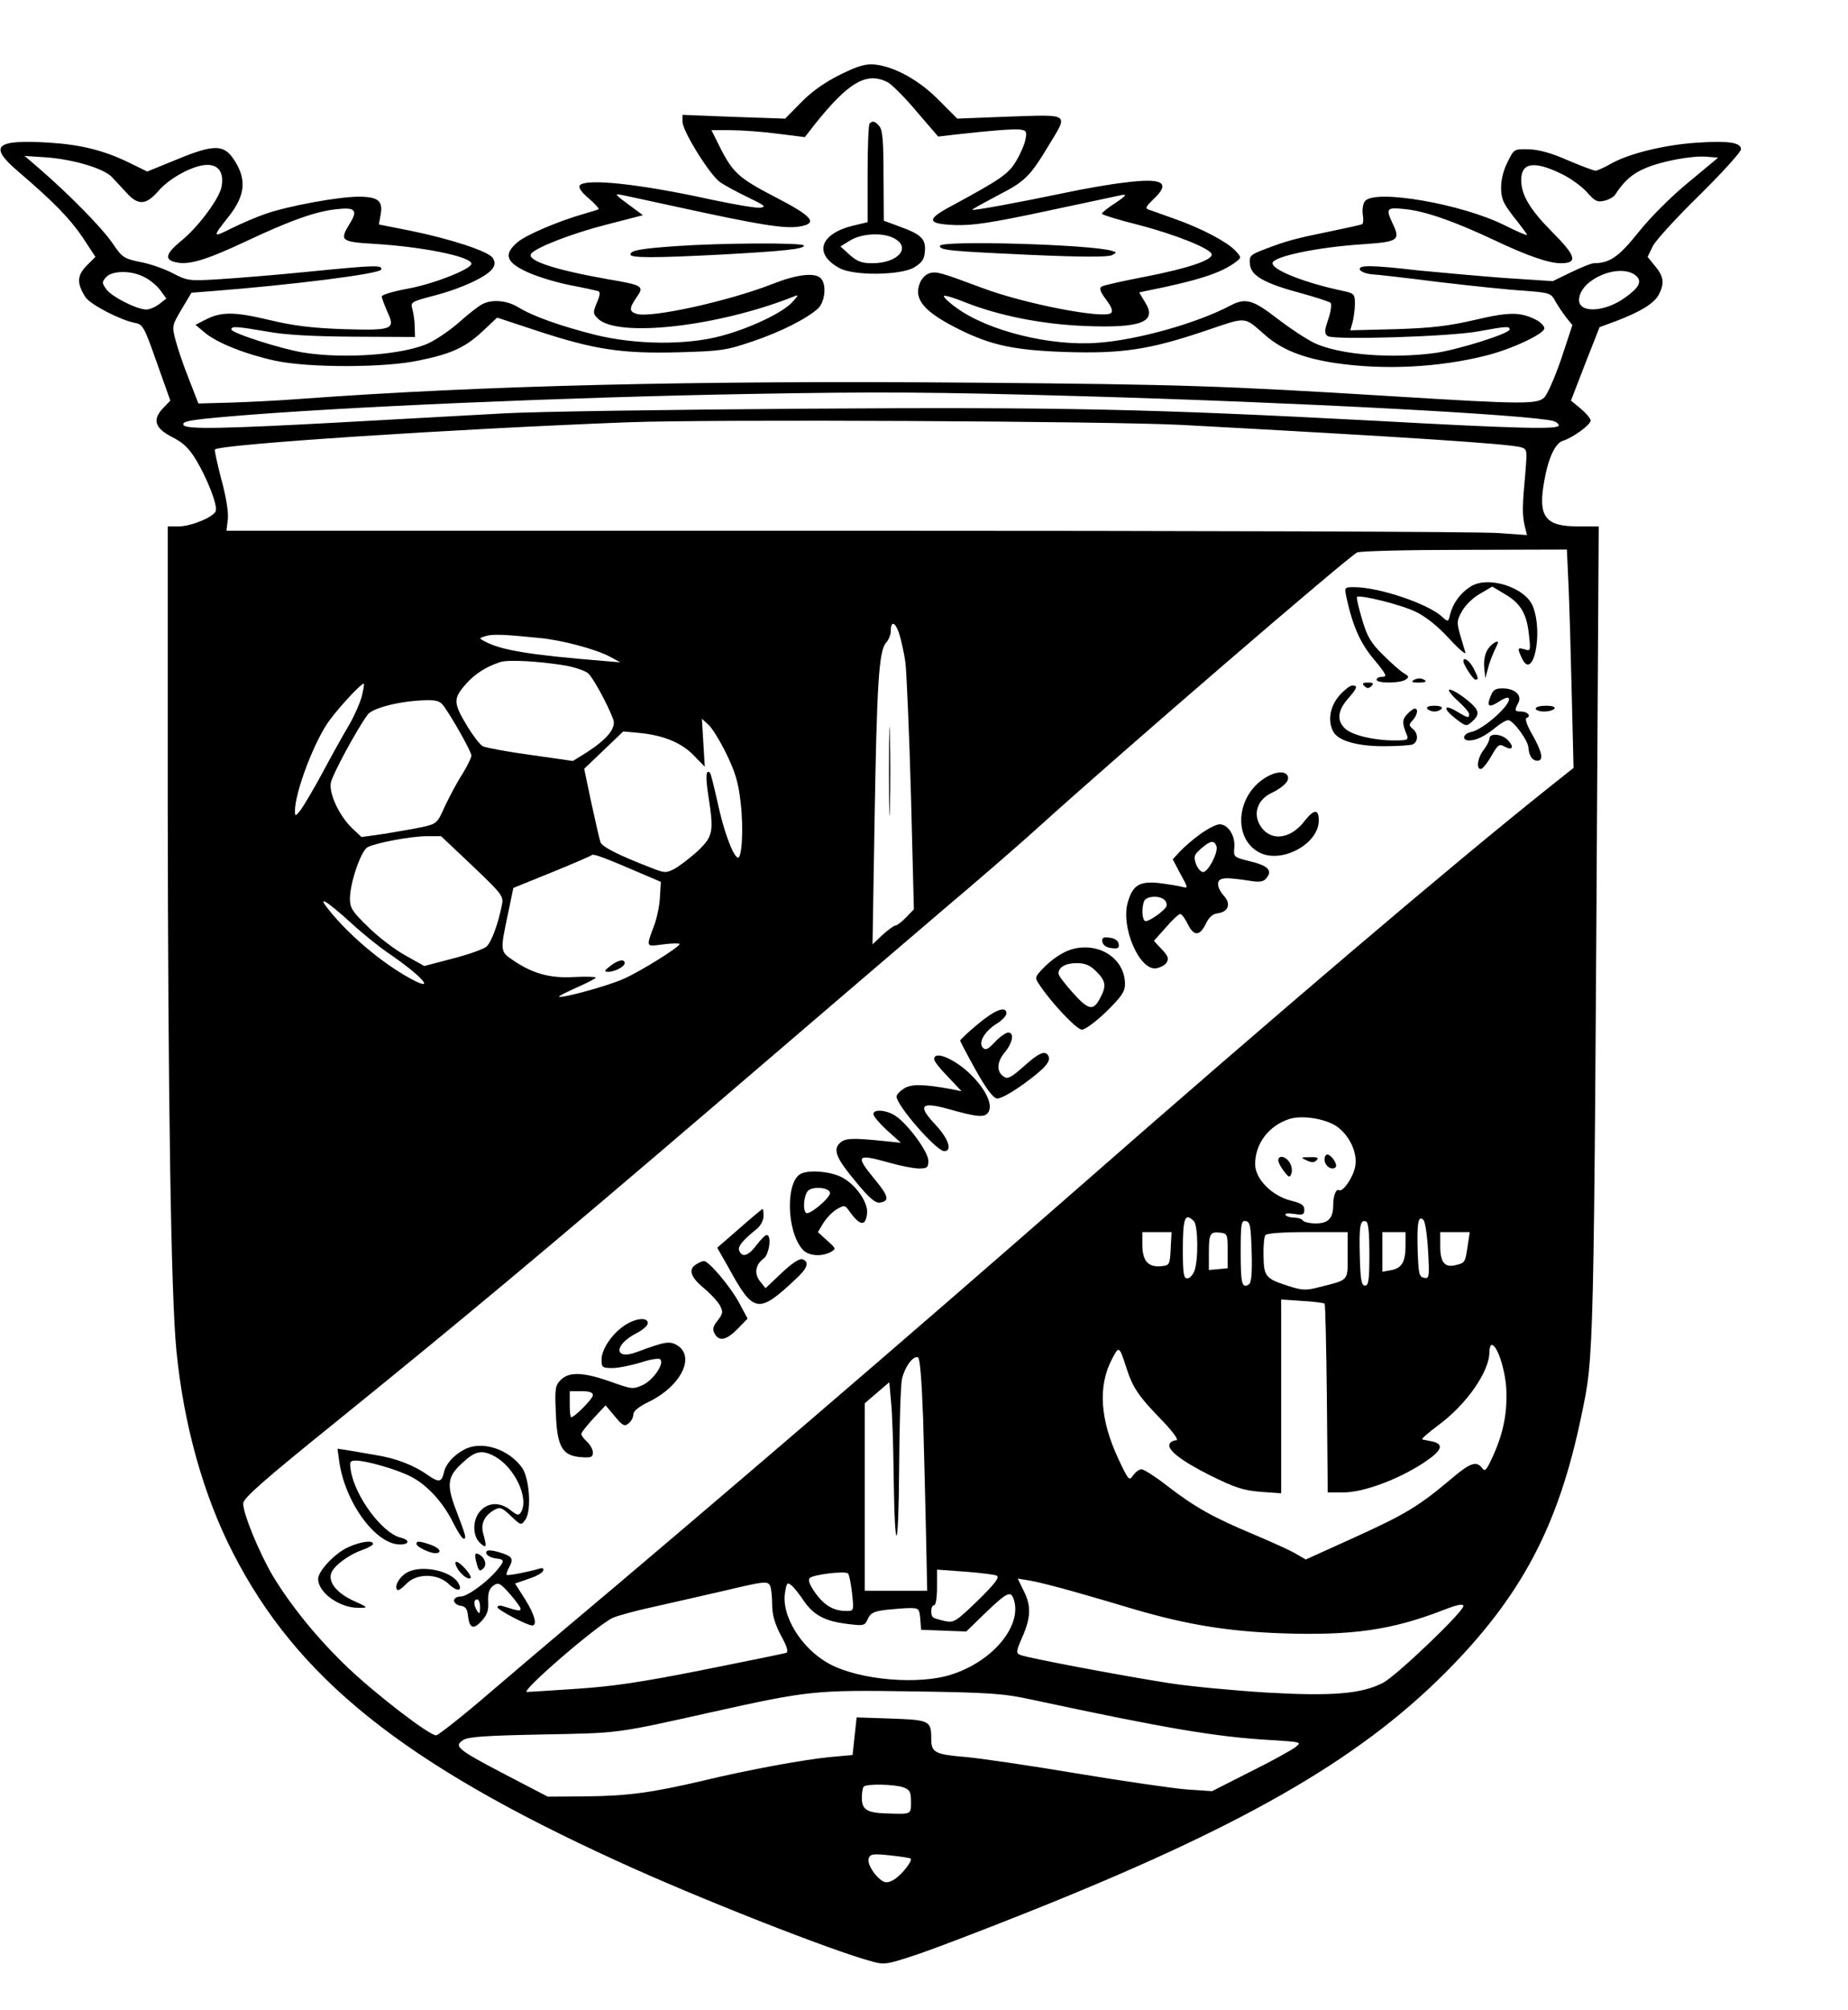 <?xml version="1.0" encoding="UTF-8" standalone="yes"?>
<svg version="1.0" xmlns="http://www.w3.org/2000/svg" width="479pt" height="521pt" viewBox="0 0 639 695" preserveAspectRatio="xMidYMid meet">
  <g transform="translate(0,695) scale(0.1,-0.1)" fill="#000000" stroke="none">
    <path d="M2905 6692 c-54 -27 -98 -58 -135 -96 l-55 -56 -177 6 -178 7 0 -24
c0 -32 94 -183 129 -208 15 -11 58 -34 97 -53 58 -28 65 -33 43 -36 -14 -2
-88 11 -165 27 -254 56 -444 76 -460 49 -4 -7 8 -24 32 -44 21 -18 36 -35 34
-37 -3 -2 -25 -9 -50 -16 -88 -25 -201 -73 -230 -98 -49 -41 -41 -69 30 -102
33 -16 99 -36 147 -46 48 -9 93 -19 100 -21 9 -2 9 -12 -3 -40 -14 -34 -14
-38 3 -55 67 -68 417 -28 678 76 17 7 17 5 -5 -19 -33 -37 -147 -91 -245 -117
-121 -33 -296 -31 -435 3 -120 30 -219 65 -270 97 -39 23 -90 27 -123 9 -12
-6 -47 -33 -77 -60 -30 -27 -78 -60 -105 -73 -83 -41 -292 -57 -435 -34 -77
12 -250 68 -250 80 0 12 17 11 122 -7 64 -12 158 -17 303 -18 l210 -1 -1 35
c0 19 -4 47 -8 61 -7 25 -5 26 79 48 95 25 183 67 199 94 8 12 8 22 0 35 -14
23 -146 66 -283 94 l-111 22 6 33 c9 49 -8 63 -77 63 -68 0 -243 -32 -320 -59
-30 -10 -83 -33 -118 -50 -67 -34 -68 -32 -9 42 57 73 62 129 15 198 -34 50
-69 50 -195 -2 l-103 -42 -63 31 c-87 42 -165 62 -277 69 -185 11 -210 -11
-107 -99 125 -107 180 -164 224 -229 l44 -67 -31 -31 c-33 -34 -34 -61 -3
-109 17 -25 119 -78 169 -88 29 -5 33 -12 77 -137 l47 -132 -25 -26 c-38 -40
-29 -69 31 -100 38 -19 58 -38 83 -79 40 -67 75 -158 68 -177 -8 -21 -86 -53
-128 -53 l-38 0 0 -957 c1 -1012 11 -1702 30 -1893 25 -255 93 -500 196 -700
221 -432 589 -727 1329 -1065 274 -126 744 -311 881 -347 43 -12 52 -10 157
25 62 21 229 85 372 142 744 296 1148 527 1450 829 265 265 394 509 473 891
44 210 43 167 56 2393 l4 682 -72 0 c-114 0 -139 34 -116 159 14 79 38 129 64
137 33 10 96 55 96 70 0 7 -15 25 -34 41 l-34 28 49 127 50 127 57 21 c84 32
132 61 148 92 20 39 17 62 -13 98 l-26 32 18 37 c10 20 83 100 162 177 79 78
143 149 143 158 0 23 -41 30 -149 23 -113 -7 -236 -37 -299 -72 -24 -14 -49
-25 -55 -25 -6 0 -49 16 -96 36 -56 25 -101 37 -135 38 -51 1 -51 1 -73 -44
-25 -48 -30 -109 -11 -143 6 -12 26 -40 45 -63 18 -23 33 -43 33 -46 0 -3 -35
12 -77 33 -147 74 -448 126 -483 84 -7 -8 -10 -29 -8 -45 3 -17 2 -33 -2 -35
-3 -2 -53 -13 -111 -25 -118 -24 -152 -33 -227 -62 -50 -19 -53 -23 -50 -52 4
-40 51 -66 178 -100 51 -14 97 -29 101 -33 4 -5 1 -30 -8 -56 -14 -42 -14 -50
-2 -59 21 -14 428 -2 524 17 94 17 105 18 105 6 0 -14 -175 -69 -255 -81 -152
-21 -332 -7 -420 34 -27 13 -85 51 -129 85 -84 65 -109 72 -161 45 -115 -61
-320 -119 -458 -129 -164 -13 -381 41 -490 121 -27 19 -46 38 -43 41 3 3 36
-7 73 -22 116 -46 264 -76 414 -82 195 -8 251 14 209 81 l-21 35 23 5 c180 36
261 62 312 101 19 15 19 15 -3 39 -30 31 -117 77 -211 110 -41 15 -82 29 -90
32 -11 4 -6 12 18 35 62 58 33 75 -99 58 -46 -5 -138 -21 -204 -35 -163 -34
-319 -63 -323 -59 -2 1 38 23 87 49 96 49 112 65 180 178 65 107 71 102 -139
95 l-180 -7 -63 63 c-67 69 -154 117 -222 124 -32 3 -57 -4 -120 -35z m164
-26 c15 -8 61 -54 101 -102 l74 -86 60 7 c124 14 202 20 225 17 20 -3 22 -8
17 -33 -3 -17 -17 -50 -32 -75 -26 -45 -54 -64 -224 -156 -88 -47 -86 -62 12
-66 61 -2 123 7 315 48 131 28 249 53 263 56 18 3 12 -4 -22 -27 -27 -17 -48
-34 -48 -38 0 -3 56 -21 125 -38 131 -34 255 -84 255 -103 0 -20 -84 -48 -227
-76 -78 -15 -147 -30 -154 -35 -9 -5 -5 -17 15 -44 19 -25 25 -40 18 -47 -22
-22 -299 31 -447 87 -139 52 -156 57 -179 51 -13 -3 -29 -18 -35 -34 -23 -56
13 -100 136 -161 111 -55 191 -72 368 -78 196 -6 289 8 482 73 148 50 132 51
207 -14 58 -51 131 -80 242 -97 168 -25 358 -16 524 26 90 23 200 75 200 94 0
8 -13 21 -28 29 -55 28 -93 28 -212 0 -91 -21 -148 -28 -273 -32 l-158 -4 8
28 c4 16 8 45 8 64 0 33 -3 36 -40 44 -130 27 -245 72 -245 96 0 23 157 56
318 66 116 8 125 14 98 70 -25 54 -23 58 43 51 69 -7 169 -42 301 -104 122
-58 195 -83 237 -83 60 0 53 25 -30 108 -77 78 -107 128 -107 180 0 59 43 67
135 23 33 -15 74 -45 92 -65 27 -31 36 -36 60 -30 15 3 33 13 38 21 30 47 60
73 103 91 57 25 164 45 216 40 l37 -3 -101 -84 c-59 -48 -132 -121 -173 -172
-69 -87 -101 -109 -156 -109 -8 0 -43 -14 -78 -31 l-64 -31 -167 11 c-92 7
-225 19 -297 26 -164 19 -208 19 -203 3 3 -7 20 -14 39 -16 19 -1 124 -13 234
-27 110 -13 242 -27 294 -30 91 -7 94 -8 110 -38 9 -16 26 -41 37 -55 l21 -26
-38 -115 c-22 -64 -48 -124 -59 -135 -24 -24 -74 -24 -525 4 -586 36 -725 41
-1450 47 -975 8 -1696 -10 -2325 -56 -74 -6 -184 -11 -244 -13 l-110 -3 -33
85 c-19 47 -39 107 -46 134 -13 49 -12 51 21 107 l34 57 77 6 c268 21 574 59
579 74 5 16 -16 16 -248 -7 -107 -11 -246 -22 -307 -26 -110 -7 -114 -6 -165
20 -28 15 -79 33 -112 39 -58 12 -63 15 -99 68 -37 53 -148 166 -252 256 l-50
43 75 -5 c94 -7 198 -38 227 -68 12 -13 35 -38 51 -55 40 -44 67 -42 109 6 39
46 123 91 170 91 40 0 58 -28 49 -76 -8 -41 -81 -140 -141 -188 -51 -42 -57
-63 -20 -72 46 -12 105 6 244 71 157 74 245 105 317 112 62 7 72 -4 44 -49
-37 -60 -32 -64 83 -71 168 -10 337 -44 337 -69 0 -18 -131 -70 -220 -86 -49
-9 -90 -21 -90 -27 0 -5 9 -29 19 -52 29 -62 20 -66 -151 -61 -109 4 -170 11
-258 32 -122 29 -166 29 -223 -1 l-31 -16 32 -27 c43 -36 142 -75 243 -97 116
-25 380 -25 499 1 112 23 159 45 219 101 l50 47 139 -46 c198 -65 292 -79 487
-74 148 4 167 7 255 37 99 33 189 79 228 114 25 23 31 84 10 105 -21 21 -84
13 -165 -19 -149 -59 -423 -120 -472 -104 -26 8 -26 19 0 57 28 39 22 42 -101
63 -181 32 -278 64 -264 87 13 21 141 71 263 102 l124 32 -39 29 c-59 43 -62
47 -34 41 14 -3 99 -21 190 -41 284 -62 373 -77 425 -68 65 11 45 35 -85 102
-127 66 -147 84 -194 179 l-26 52 65 0 c37 0 109 -5 162 -12 l96 -12 31 40
c119 150 182 187 255 150z m2590 -671 c19 -19 8 -40 -40 -74 -69 -50 -159 -55
-159 -8 1 72 145 132 199 82z m-5160 -3 c19 -9 44 -30 55 -45 l21 -29 -24 -19
c-13 -10 -33 -19 -45 -19 -33 0 -122 45 -139 71 -15 21 -15 24 0 41 21 23 87
24 132 0z m3251 -412 c733 -21 1546 -64 1623 -86 9 -3 17 -10 17 -15 0 -14
-139 -11 -630 16 -778 41 -1075 48 -1977 42 -461 -3 -928 -10 -1038 -16 -110
-6 -363 -20 -562 -31 -401 -22 -539 -25 -548 -10 -8 13 18 18 155 30 381 33
1179 67 1805 78 444 8 627 7 1155 -8z m335 -99 c760 -41 1128 -65 1173 -77 23
-7 23 -8 16 -93 -10 -108 -11 -138 -2 -179 l8 -32 -98 7 c-53 5 -1065 8 -2248
8 l-2151 0 5 41 c2 25 -6 76 -23 138 -14 54 -24 100 -22 102 17 18 826 71
1427 94 285 11 1662 4 1915 -9z m1339 -563 c3 -73 8 -243 11 -378 l6 -245 -88
-70 c-336 -268 -939 -781 -1628 -1385 -588 -515 -1259 -1091 -1805 -1550 -30
-25 -132 -112 -227 -193 -94 -81 -178 -147 -185 -147 -24 0 -206 140 -304 233
-104 99 -197 213 -261 319 -48 82 -103 216 -102 250 0 18 72 81 316 278 451
365 738 605 1328 1110 286 245 630 540 765 655 135 114 286 245 335 290 294
266 1081 944 1108 955 12 5 180 9 373 9 l352 1 6 -132z m-2293 -261 c4 -37 13
-244 19 -459 l10 -392 -27 -28 c-15 -15 -31 -28 -37 -28 -5 0 -25 -15 -44 -32
l-35 -33 7 425 c8 478 15 591 40 618 9 10 16 28 16 39 0 36 14 35 28 -4 7 -21
18 -68 23 -106z m-1263 87 c74 -7 194 -39 240 -64 l37 -20 -60 5 c-256 21
-353 37 -410 68 -19 10 -19 11 5 18 24 7 60 6 188 -7z m87 -95 c33 -6 68 -18
79 -27 17 -16 66 -105 86 -158 12 -30 -19 -68 -89 -114 l-50 -31 -147 21 c-81
11 -155 25 -165 30 -10 6 -33 36 -52 67 -50 83 -51 97 -6 148 32 36 70 60 119
76 28 9 134 3 225 -12z m-705 -110 c-7 -24 -27 -69 -45 -99 -18 -30 -58 -102
-89 -160 -31 -58 -66 -116 -76 -130 -18 -23 -20 -23 -20 -5 -1 66 70 251 122
318 40 53 111 128 116 123 2 -2 -2 -24 -8 -47z m285 -31 c34 -48 95 -158 95
-170 0 -8 -14 -36 -31 -64 -18 -27 -44 -77 -60 -110 -27 -61 -28 -62 -81 -74
-29 -6 -88 -16 -130 -23 l-78 -11 -31 29 c-46 44 -82 121 -75 159 6 29 88 181
127 235 18 24 115 48 201 50 38 1 50 -3 63 -21z m976 -163 c31 -64 42 -98 50
-170 11 -93 4 -199 -11 -190 -18 11 -49 97 -69 192 -12 53 -23 98 -26 101 -14
14 -16 -13 -6 -77 20 -128 17 -142 -37 -194 -27 -24 -63 -52 -80 -61 -29 -15
-34 -15 -84 5 -111 43 -168 72 -172 88 -3 9 -17 69 -31 134 l-25 119 67 64 68
65 55 -5 c84 -8 147 -34 189 -78 l38 -39 -5 83 -5 83 22 -20 c12 -10 40 -55
62 -100z m-877 -389 c105 -100 108 -105 101 -137 -13 -65 -36 -127 -53 -142
-9 -8 -61 -27 -116 -41 l-99 -26 -66 37 c-36 20 -94 64 -128 98 -54 52 -63 66
-63 97 0 56 38 166 61 179 30 15 145 37 204 38 l50 0 109 -103z m581 -25 l70
-30 -3 -51 c-1 -29 -10 -71 -18 -94 -31 -84 -33 -79 30 -71 31 4 56 4 56 1 0
-10 -136 -95 -193 -120 -52 -24 -217 -69 -224 -62 -2 2 26 16 62 32 36 16 65
31 65 34 0 3 -34 4 -75 2 -83 -5 -144 12 -211 58 -45 30 -45 32 -17 163 l18
87 133 54 c74 30 136 57 139 60 5 5 50 -12 168 -63z m-1000 -173 c39 -36 93
-79 120 -98 126 -85 180 -147 78 -90 -98 55 -206 147 -276 234 -43 53 -10 34
78 -46z m3405 -701 c46 -31 75 -93 66 -140 -7 -38 -43 -90 -56 -82 -10 6 -20
-19 -20 -51 0 -46 -17 -64 -60 -64 -21 0 -42 5 -45 10 -3 6 -17 10 -30 10 -13
0 -26 4 -30 9 -3 6 9 7 30 4 30 -5 35 -3 35 15 0 15 -10 22 -47 31 -66 17
-123 75 -123 126 0 71 47 133 118 156 43 14 121 2 162 -24z m-492 -329 c15
-15 16 -136 2 -172 -5 -14 -16 -26 -25 -26 -12 0 -15 17 -15 98 0 111 7 131
38 100z m810 -103 c5 -91 4 -97 -14 -93 -17 3 -19 14 -22 92 -3 98 2 126 20
108 6 -6 13 -54 16 -107z m-610 -4 c2 -75 -1 -107 -10 -112 -24 -15 -28 3 -28
112 0 100 2 110 18 107 15 -3 17 -17 20 -107z m407 -7 c0 -90 -3 -109 -15
-109 -12 0 -16 19 -18 99 -3 107 1 130 21 123 8 -2 12 -34 12 -113z m-687 19
c-3 -57 -4 -58 -34 -61 -44 -4 -64 19 -64 74 l0 44 50 0 51 0 -3 -57z m197 -8
l0 -60 -32 -3 -33 -3 0 59 c0 67 4 74 40 70 24 -3 25 -6 25 -63z m415 -15 c0
-91 5 -84 -97 -110 -46 -12 -59 -12 -106 3 -81 26 -87 33 -88 104 -1 34 2 66
6 72 4 7 57 11 146 11 l139 0 0 -80z m200 32 c0 -56 -14 -78 -52 -84 l-28 -5
0 68 0 69 40 0 40 0 0 -48z m215 1 c-9 -59 -9 -59 -41 -67 -38 -10 -54 9 -54
65 l0 49 51 0 51 0 -7 -47z m-495 -200 c3 -3 6 -151 8 -329 l3 -324 55 0 c67
0 185 43 273 100 66 43 77 66 34 76 -16 3 -31 6 -35 7 -5 1 20 23 55 49 98 72
177 186 177 253 0 14 4 25 8 25 18 0 45 -79 50 -146 5 -83 -8 -155 -45 -237
-23 -50 -28 -57 -38 -43 -20 26 -41 19 -108 -38 -110 -93 -158 -122 -332 -201
l-170 -77 -38 22 c-21 12 -86 41 -145 66 -136 57 -199 92 -294 165 -42 33 -83
59 -91 59 -8 0 -21 -10 -29 -21 -13 -20 -16 -18 -51 57 -63 135 -71 250 -23
343 25 49 26 49 51 -29 22 -68 41 -97 124 -182 40 -42 58 -68 48 -68 -9 0 -19
-5 -22 -11 -13 -20 39 -60 141 -111 85 -42 113 -51 173 -56 l71 -5 0 335 0
335 73 -5 c39 -2 74 -7 77 -9z m-1388 -399 c3 -115 8 -296 10 -401 l4 -193
-108 0 -108 0 0 324 0 324 43 37 42 36 6 -68 c4 -37 8 -151 9 -253 4 -292 17
-274 19 25 1 149 5 287 10 308 10 42 38 80 55 74 7 -2 13 -78 18 -213z m-246
-601 c7 -63 6 -63 -19 -63 -44 0 -75 18 -107 61 -21 30 -27 46 -20 53 12 12
121 25 132 16 4 -3 10 -33 14 -67z m501 59 c10 -6 -8 -29 -66 -86 -76 -73 -82
-77 -113 -71 -18 4 -36 9 -40 12 -12 6 -10 43 2 43 6 0 10 27 10 61 l0 62 96
-7 c53 -4 103 -10 111 -14z m273 -57 c63 -18 156 -45 205 -60 182 -53 321 -75
500 -82 251 -9 388 11 568 81 46 18 67 22 67 13 0 -20 -233 -243 -279 -266
-74 -38 -177 -46 -403 -33 -112 7 -261 21 -332 32 -162 25 -495 88 -518 98
-15 6 -15 12 7 62 30 68 31 109 4 161 l-20 41 43 -7 c24 -4 95 -22 158 -40z
m-1056 19 c3 -9 6 -37 6 -63 0 -34 9 -65 30 -105 22 -40 27 -58 18 -61 -7 -2
-137 -29 -288 -59 -211 -42 -312 -57 -435 -65 -88 -6 -166 -11 -173 -11 -25 0
239 228 296 256 18 8 84 26 145 39 62 14 168 38 237 54 148 35 156 36 164 15z
m116 -50 c34 -49 74 -70 152 -79 55 -7 58 -6 69 18 9 20 21 26 63 31 28 3 65
6 83 6 30 0 32 -3 35 -37 l3 -38 78 -3 78 -3 68 66 c71 68 85 75 95 49 34 -90
-67 -216 -212 -263 -113 -38 -321 -20 -424 36 -97 52 -169 169 -153 250 5 30
8 33 21 22 9 -7 29 -32 44 -55z m785 -340 c471 -101 639 -129 824 -140 112 -7
113 -7 90 -25 -13 -10 -83 -49 -156 -85 l-132 -67 -89 6 c-48 4 -221 29 -383
56 -161 27 -332 52 -379 56 -107 9 -120 15 -120 63 0 63 -6 65 -138 70 l-120
4 -7 -65 -7 -65 -77 -7 c-86 -8 -284 -44 -441 -82 -176 -41 -255 -52 -398 -54
l-138 -1 -146 76 c-168 88 -180 98 -146 120 18 11 75 15 273 19 266 5 250 2
585 77 337 75 358 77 695 72 266 -4 313 -7 410 -28z m-441 -304 c22 -8 26 -16
26 -50 0 -44 2 -43 -85 -40 -67 2 -85 13 -85 54 0 18 3 36 7 39 10 10 108 8
137 -3z m25 -246 c7 -7 -29 -54 -55 -71 -19 -12 -30 -14 -42 -7 -29 18 -55 62
-48 79 5 15 15 16 74 10 37 -4 69 -9 71 -11z"/>
    <path d="M3007 6523 c-4 -3 -7 -82 -7 -174 l0 -167 -50 -12 c-115 -28 -138
-98 -47 -147 49 -27 210 -25 257 2 28 17 36 28 38 56 4 43 -13 59 -88 86 l-54
20 -1 155 c0 116 -3 159 -14 171 -14 18 -24 21 -34 10z m83 -396 c63 -32 16
-87 -74 -87 -36 0 -52 6 -78 29 l-32 29 34 21 c40 24 111 28 150 8z"/>
    <path d="M2335 6099 c-125 -9 -155 -15 -155 -29 0 -12 84 -12 315 0 215 12
285 19 285 31 0 11 -292 9 -445 -2z"/>
    <path d="M3250 6100 c0 -15 29 -18 311 -31 179 -8 272 -8 284 -1 17 9 17 10
-1 15 -70 22 -594 37 -594 17z"/>
    <path d="M5085 4922 c-35 -22 -61 -57 -71 -97 -6 -26 -7 -26 -28 -7 -49 45
-218 102 -304 102 -33 0 -33 -1 -27 -32 22 -102 48 -161 96 -218 42 -51 47
-60 29 -60 -11 0 -20 -4 -20 -10 0 -13 80 -13 100 0 13 9 12 12 -5 22 -11 6
-43 34 -71 62 -43 42 -56 63 -74 124 -12 40 -20 75 -18 78 10 9 155 -27 205
-52 33 -16 76 -50 114 -92 34 -37 59 -58 56 -47 -4 11 -12 40 -19 63 -11 40
-11 47 8 80 12 21 40 48 63 60 l41 24 45 -27 c53 -31 75 -68 82 -142 6 -53 5
-55 -15 -48 -25 7 -26 5 -10 -30 38 -83 75 83 39 177 -25 67 -155 109 -216 70z"/>
    <path d="M5145 4706 c-10 -15 -15 -39 -13 -63 l4 -38 8 30 c6 25 16 51 34 88
9 19 -19 4 -33 -17z"/>
    <path d="M5060 4664 c0 -12 34 -64 42 -64 11 0 10 7 -7 40 -14 26 -35 41 -35
24z"/>
    <path d="M4889 4599 c-10 -6 -7 -9 14 -9 29 0 35 5 14 13 -8 3 -20 1 -28 -4z"/>
    <path d="M4718 4578 c9 -9 15 -9 24 0 9 9 7 12 -12 12 -19 0 -21 -3 -12 -12z"/>
    <path d="M4631 4545 c-32 -37 -41 -87 -21 -124 16 -32 83 -51 174 -51 47 0 91
3 100 6 20 8 21 38 1 54 -14 12 -14 15 0 30 16 18 20 40 7 40 -5 0 -17 -9 -27
-20 -17 -18 -17 -32 0 -72 6 -16 1 -18 -43 -18 -72 0 -146 18 -171 41 -29 27
-26 62 9 102 34 39 36 47 16 47 -8 0 -28 -16 -45 -35z"/>
    <path d="M5010 4563 c0 -5 16 -23 35 -40 19 -17 35 -36 35 -42 0 -15 -4 -14
-44 10 -46 27 -47 8 -1 -27 34 -26 36 -26 55 -9 26 23 25 37 -2 62 -34 31 -78
57 -78 46z"/>
    <path d="M5153 4540 c-13 -34 -4 -38 33 -14 13 9 27 14 30 11 17 -16 -86 -110
-130 -118 -28 -6 -32 -29 -6 -29 26 0 55 15 93 46 16 13 34 24 42 24 17 0 69
-70 70 -95 2 -28 13 -45 31 -45 22 0 17 29 -17 89 -20 34 -27 57 -20 59 17 6
3 22 -20 22 -22 0 -23 4 -9 30 14 26 -12 50 -54 50 -26 0 -34 -5 -43 -30z"/>
    <path d="M4935 4500 c3 -5 15 -10 25 -10 10 0 22 5 25 10 4 6 -7 10 -25 10
-18 0 -29 -4 -25 -10z"/>
    <path d="M5310 4500 c0 -5 13 -10 29 -10 17 0 33 5 36 10 4 6 -8 10 -29 10
-20 0 -36 -4 -36 -10z"/>
    <path d="M5150 4396 c0 -7 -9 -25 -20 -39 -22 -28 -27 -71 -7 -65 6 3 22 23
35 46 21 37 26 41 44 31 27 -15 35 -3 13 21 -21 23 -65 27 -65 6z"/>
    <path d="M4369 4257 c-95 -64 -104 -205 -17 -253 76 -43 208 27 208 109 0 40
-16 40 -47 1 -52 -70 -126 -75 -159 -12 -20 39 -4 83 40 105 45 22 65 43 59
59 -8 21 -46 17 -84 -9z"/>
    <path d="M4150 4066 c-25 -18 -56 -45 -70 -60 l-25 -27 27 -51 c27 -49 27 -50
5 -44 -12 3 -48 9 -80 13 -68 7 -91 -8 -108 -69 -23 -86 41 -233 98 -226 14 2
31 11 37 20 8 14 5 23 -17 46 l-27 29 41 46 c22 26 45 47 50 47 5 0 17 -16 26
-35 21 -43 42 -42 63 2 10 21 23 33 39 35 39 5 49 33 22 62 -12 13 -21 32 -19
43 4 19 22 21 108 8 36 -6 49 -4 59 9 22 26 6 43 -56 58 -57 14 -58 15 -55 47
4 41 -21 81 -51 81 -12 0 -42 -16 -67 -34z m56 -41 c8 -20 -28 -90 -46 -90 -8
0 -19 13 -25 29 -8 25 -6 31 18 52 32 28 45 30 53 9z m-178 -188 c6 -7 8 -17
4 -23 -14 -20 -65 -54 -73 -48 -10 6 -12 45 -3 68 7 19 57 21 72 3z"/>
    <path d="M3812 3693 c2 -11 14 -19 31 -21 23 -3 28 0 25 15 -2 11 -14 19 -31
21 -23 3 -28 0 -25 -15z"/>
    <path d="M3714 3670 c-35 -8 -77 -35 -113 -74 -22 -24 -23 -27 -8 -49 41 -63
130 -157 148 -157 11 0 49 28 85 63 52 51 64 69 64 94 0 86 -84 144 -176 123z
m77 -79 c33 -33 35 -50 14 -90 -24 -47 -40 -45 -94 15 -28 31 -51 61 -51 68 0
22 24 36 63 36 29 0 46 -7 68 -29z"/>
    <path d="M3381 3409 c-34 -28 -61 -54 -61 -57 1 -4 25 -50 54 -102 35 -63 60
-96 73 -98 11 -2 51 20 95 52 74 54 94 78 82 97 -11 18 -33 8 -84 -38 -42 -37
-55 -45 -68 -36 -27 16 -26 51 2 84 28 34 34 69 12 69 -8 0 -29 -15 -45 -32
-24 -26 -33 -30 -42 -21 -18 18 6 58 48 84 18 11 33 27 33 35 0 28 -39 13 -99
-37z"/>
    <path d="M3230 3288 c0 -7 21 -34 48 -61 l47 -50 -34 7 c-98 18 -140 19 -166
2 -14 -9 -25 -21 -25 -27 0 -31 138 -189 165 -189 29 0 15 43 -31 92 -62 66
-50 80 44 54 106 -30 129 -31 141 -9 16 31 -23 97 -86 149 -53 42 -103 58
-103 32z"/>
    <path d="M3020 3098 c0 -7 21 -32 47 -56 l48 -43 -70 7 c-99 10 -124 9 -142
-9 -23 -23 -11 -53 58 -135 45 -55 66 -72 81 -70 35 5 31 22 -17 80 -69 84
-64 90 50 58 38 -11 85 -20 102 -20 29 0 33 3 33 27 0 29 -67 122 -111 153
-30 22 -79 27 -79 8z"/>
    <path d="M2772 2893 c-56 -22 -54 -200 4 -264 19 -21 64 -25 96 -8 20 11 19
12 -12 40 l-32 29 20 33 c11 17 32 39 47 47 24 14 27 13 40 -5 38 -54 58 -57
63 -11 5 38 -39 101 -88 126 -37 19 -107 26 -138 13z m98 -68 c0 -17 -70 -76
-82 -69 -13 8 -9 61 6 77 17 17 76 11 76 -8z"/>
    <path d="M2557 2703 l-77 -67 37 -65 c89 -163 104 -166 236 -42 40 37 46 58
22 67 -10 4 -36 -13 -72 -47 l-56 -53 -19 24 c-21 26 -16 58 13 79 19 14 28
81 10 81 -5 0 -21 -16 -35 -35 -29 -38 -50 -44 -60 -19 -6 14 12 36 62 76 12
10 22 29 22 43 0 14 -1 25 -3 25 -2 0 -38 -30 -80 -67z"/>
    <path d="M2408 2579 c-29 -17 -21 -44 25 -82 23 -19 48 -46 56 -60 12 -23 11
-28 -7 -52 -17 -21 -19 -31 -11 -46 15 -28 41 -23 79 16 l35 36 -29 54 c-29
55 -105 145 -122 145 -5 0 -17 -5 -26 -11z"/>
    <path d="M2159 2367 c-43 -29 -79 -82 -79 -118 0 -27 3 -29 38 -29 20 0 64 9
97 19 33 11 64 16 68 11 15 -14 -23 -70 -59 -88 -35 -16 -38 -16 -113 11 -94
33 -143 35 -172 6 -19 -19 -21 -30 -17 -114 4 -117 22 -148 86 -153 36 -3 42
0 42 16 0 10 -9 27 -20 37 -11 10 -20 22 -20 27 0 5 19 29 42 54 l42 45 32
-38 c27 -33 34 -36 48 -24 9 7 16 21 16 31 0 11 19 27 55 44 108 53 159 153
99 193 -28 18 -43 15 -143 -22 -78 -29 -79 25 -1 65 22 11 40 27 40 35 0 22
-42 18 -81 -8z m-109 -241 c0 -12 -63 -76 -75 -76 -3 0 -5 20 -5 45 l0 45 40
0 c28 0 40 -4 40 -14z"/>
    <path d="M1605 1938 c-37 -20 -64 -50 -70 -79 -8 -34 -17 -36 -56 -9 -46 33
-109 58 -179 69 -36 6 -80 14 -99 17 l-34 5 6 -44 c20 -142 126 -287 210 -287
34 0 35 16 1 24 -63 16 -157 143 -171 232 -5 30 -3 34 17 34 37 0 141 -30 190
-55 57 -29 112 -89 147 -160 15 -30 31 -55 36 -55 11 0 8 9 -28 104 -32 85
-27 113 26 160 42 39 65 44 107 22 71 -37 123 -147 93 -195 -7 -12 -14 -10
-36 8 -36 28 -76 27 -103 -2 -29 -30 -29 -87 -2 -112 22 -20 24 -15 11 32 -10
35 4 64 41 84 17 9 25 6 55 -23 34 -32 35 -33 49 -13 23 30 15 146 -12 182
-48 65 -141 93 -199 61z"/>
    <path d="M1205 1601 c-46 -20 -105 -83 -105 -110 0 -48 76 -102 142 -100 32 0
32 1 -19 24 -57 26 -88 63 -78 95 8 25 59 64 108 81 20 7 37 17 37 21 0 14
-43 8 -85 -11z"/>
    <path d="M1440 1612 c0 -10 45 -32 65 -32 26 0 16 18 -16 29 -38 13 -49 14
-49 3z"/>
    <path d="M1682 1578 c3 -7 17 -14 31 -16 32 -4 33 -7 7 -39 -32 -40 -103 -93
-127 -93 -13 0 -23 -6 -23 -14 0 -8 10 -16 23 -18 16 -2 23 -11 25 -33 5 -45
18 -51 47 -20 20 22 25 37 23 68 -1 29 3 43 17 54 18 13 23 11 58 -28 20 -23
37 -46 37 -51 0 -10 -8 -8 -62 9 -10 3 -18 1 -18 -4 0 -9 103 -63 120 -63 19
0 9 37 -24 90 l-35 55 46 16 c26 8 49 21 51 28 3 9 -2 11 -14 7 -38 -11 -109
-25 -112 -21 -2 2 1 12 7 23 17 31 14 39 -20 51 -42 14 -62 14 -57 -1z m-22
-185 c0 -22 -2 -25 -10 -13 -13 20 -13 40 0 40 6 0 10 -12 10 -27z"/>
    <path d="M1646 1553 c9 -36 12 -39 26 -25 14 14 2 42 -21 50 -8 3 -10 -4 -5
-25z"/>
    <path d="M1579 1532 c13 -25 40 -46 48 -38 7 7 -36 56 -49 56 -5 0 -4 -8 1
-18z"/>
    <path d="M1413 1516 c-29 -13 -52 -50 -39 -63 3 -4 17 6 30 20 36 38 108 38
148 0 29 -28 50 -25 32 5 -25 40 -119 61 -171 38z"/>
    <path d="M3074 4285 c0 -137 2 -195 3 -128 2 67 2 179 0 250 -1 70 -3 16 -3
-122z"/>
    <path d="M2110 3610 c-21 -16 -22 -20 -7 -20 23 0 57 18 57 30 0 16 -23 11
-50 -10z"/>
    <path d="M4580 2941 c0 -22 25 -39 38 -27 8 8 -10 38 -26 44 -7 2 -12 -6 -12
-17z"/>
    <path d="M4420 2938 c0 -7 9 -24 20 -38 16 -21 20 -23 25 -8 4 9 2 26 -5 37
-12 23 -40 29 -40 9z"/>
    <path d="M4518 2938 c17 -8 26 -8 34 0 9 9 4 12 -22 11 -33 0 -34 -1 -12 -11z"/>
  </g>
</svg>